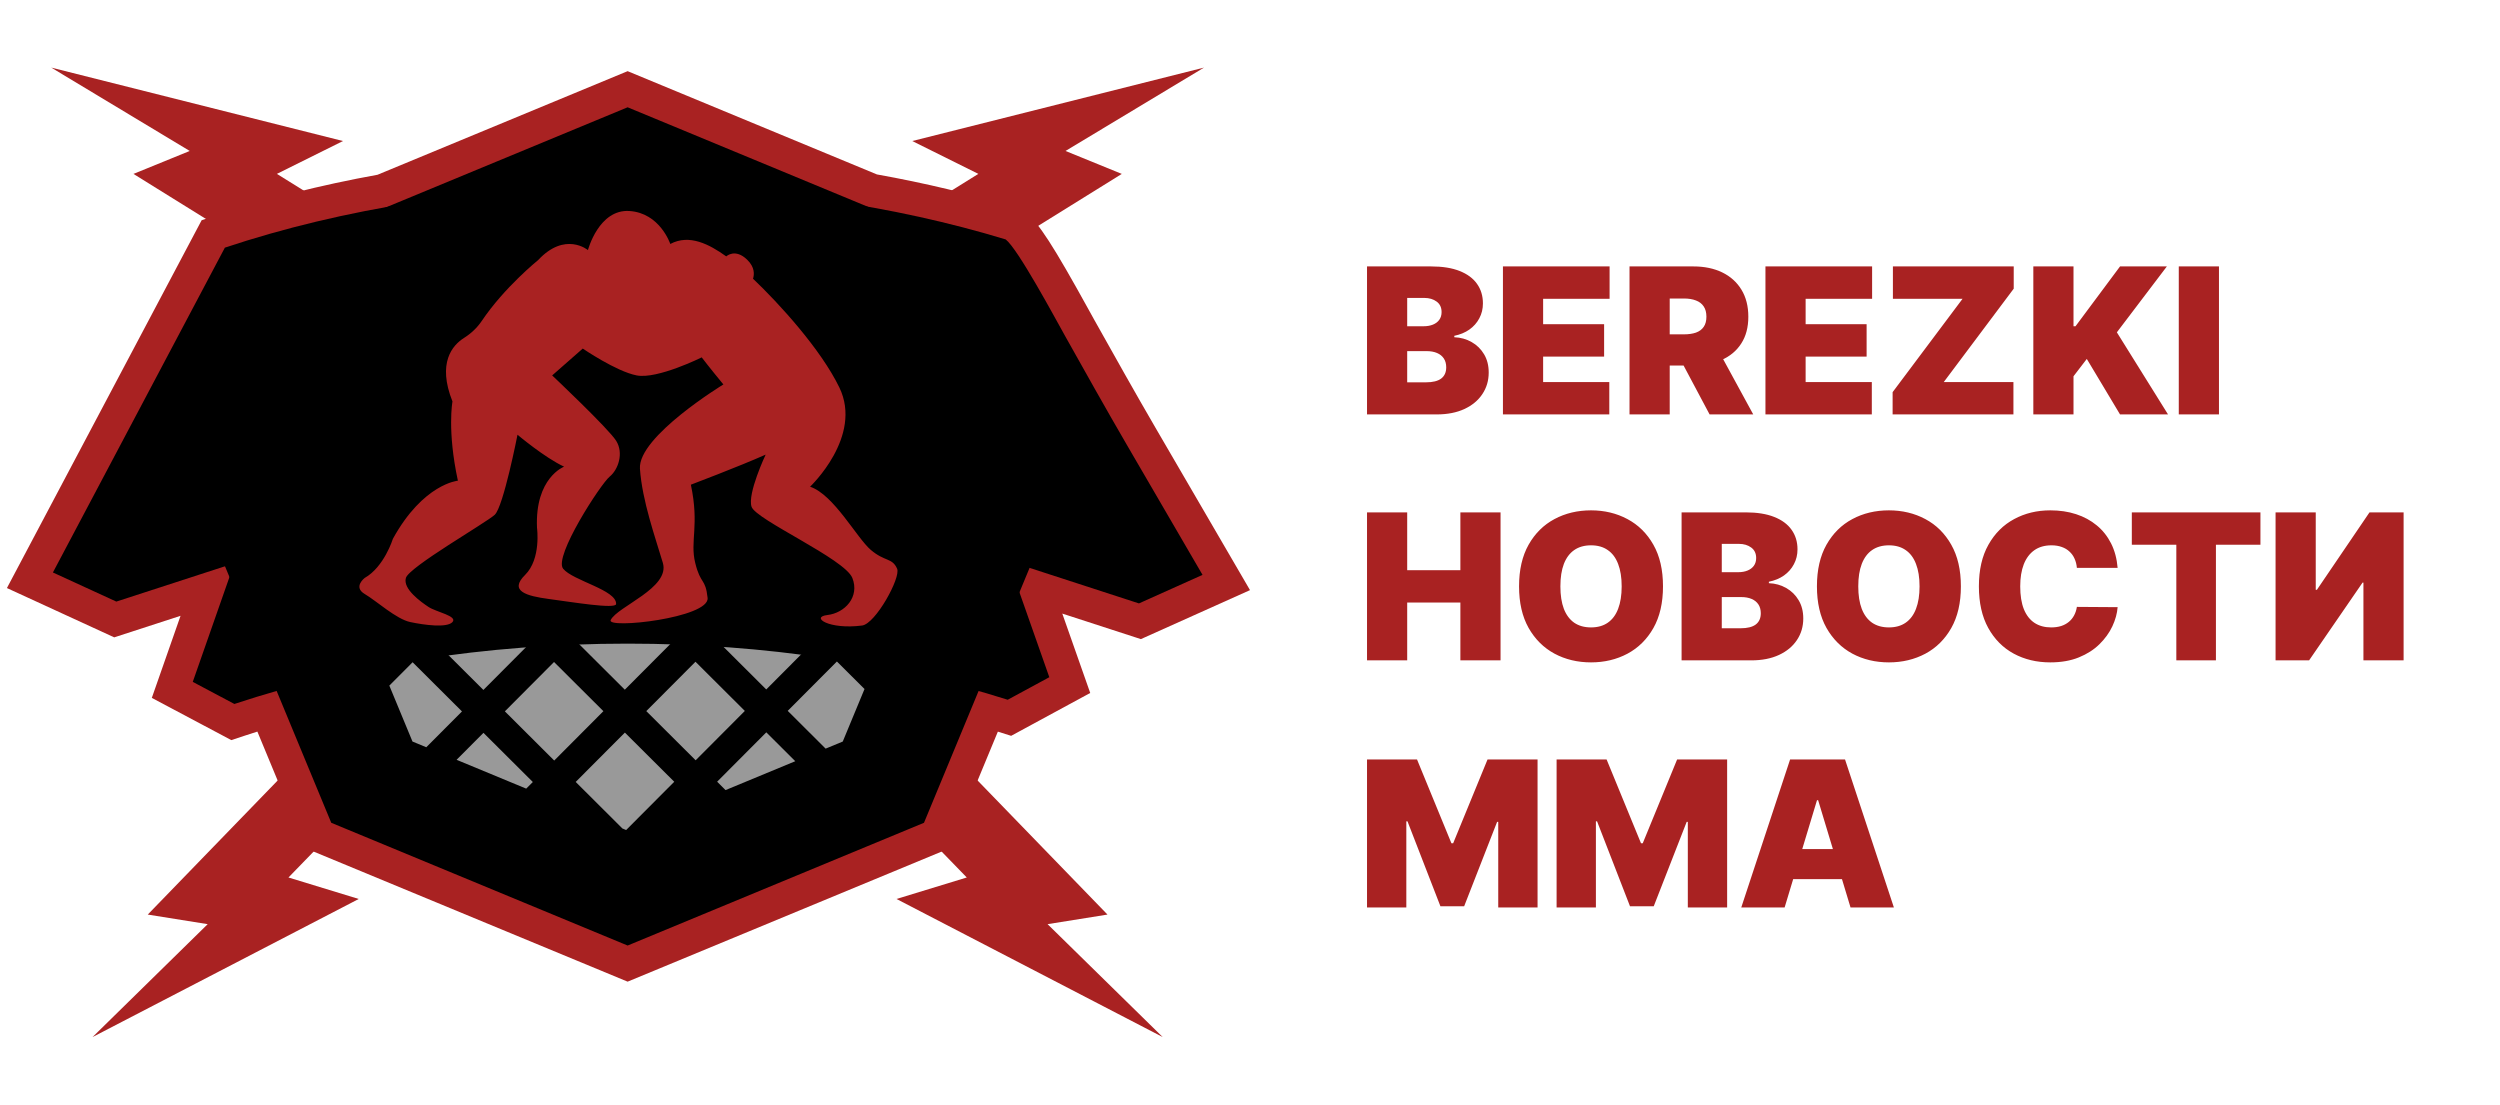 <svg width="172" height="76" viewBox="0 0 172 76" fill="none" xmlns="http://www.w3.org/2000/svg">
<path d="M21.034 58.364L17.707 50.333C17.417 50.425 17.13 50.518 16.847 50.611L15.916 50.92L10.445 48.015L12.422 42.367L7.858 43.85L0.476 40.458L13.873 15.152L14.746 14.861C18.272 13.687 22.049 12.733 25.975 12.023L43.181 4.896L60.33 12C63.625 12.59 66.83 13.356 69.862 14.279L70.267 14.402L70.602 14.662C71.453 15.323 72.465 16.89 74.934 21.368C75.08 21.633 75.204 21.859 75.299 22.028L75.326 22.076C76.686 24.504 78.092 27.015 79.504 29.441L86 40.601L78.492 43.971L73.086 42.215L75.007 47.676L69.567 50.625L68.653 50.336L65.327 58.364L43.181 67.538L21.034 58.364Z" fill="#A92222"/>
<path d="M18.614 33.915L26.281 54.726L43.181 61.924L60.08 54.726L67.748 33.915H18.614Z" fill="#999999"/>
<path d="M79.993 71.349L72.073 63.582L76.195 62.922L63.463 49.781C62.224 51.037 60.872 52.126 59.407 53.049L66.514 60.371L61.68 61.849L79.993 71.349Z" fill="#A92222"/>
<path d="M82.836 4.65L62.764 9.703L67.31 11.963L58.647 17.357L62.38 20.241C62.568 20.43 62.751 20.623 62.934 20.816L77.179 11.965L73.308 10.386L82.836 4.65Z" fill="#A92222"/>
<path d="M6.369 71.349L14.289 63.582L10.166 62.922L22.898 49.781C24.137 51.037 25.489 52.126 26.955 53.049L19.847 60.371L24.681 61.849L6.369 71.349Z" fill="#A92222"/>
<path d="M3.525 4.65L23.598 9.703L19.051 11.963L27.714 17.357L23.981 20.241C23.793 20.43 23.61 20.623 23.427 20.816L9.182 11.965L13.053 10.386L3.525 4.65Z" fill="#A92222"/>
<path d="M60.398 14.512L43.181 7.381L25.963 14.512H60.398Z" fill="black"/>
<path d="M64.041 36.044L64.049 36.063L62.431 37.687L60.782 36.044H57.826L60.958 39.165L57.574 42.56L54.178 39.177L57.3 36.044H54.354L52.7 37.704L51.035 36.044H48.079L51.228 39.182L47.844 42.577L44.448 39.194L47.587 36.044H44.641L42.97 37.721L41.288 36.044H38.332L41.497 39.199L38.113 42.594L34.718 39.211L37.873 36.044H34.928L33.24 37.738L31.54 36.044H28.584L31.767 39.216L28.383 42.611L24.987 39.227L28.16 36.044H25.214L23.509 37.755L22.448 36.696L22.249 36.217L22.32 36.044H14.416L14.344 36.217L22.79 56.607L43.181 65.053L63.571 56.607L72.017 36.217L71.945 36.044L64.041 36.044ZM52.706 40.654L56.101 44.038L52.718 47.434L49.322 44.05L52.706 40.654ZM42.975 40.671L46.371 44.055L42.987 47.451L39.591 44.067L42.975 40.671ZM33.245 40.688L36.641 44.072L33.257 47.468L29.861 44.084L33.245 40.688ZM24.525 41.712L26.91 44.089L25.921 45.082L24.525 41.712ZM28.379 51.018L26.786 47.17L28.388 45.562L31.784 48.946L29.328 51.411L28.379 51.018ZM36.203 54.258L31.413 52.274L33.262 50.419L36.658 53.802L36.203 54.258ZM34.735 48.941L38.118 45.545L41.514 48.929L38.13 52.325L34.735 48.941ZM43.079 57.106L42.822 57L39.608 53.797L42.992 50.402L46.388 53.785L43.079 57.106ZM44.465 48.924L47.849 45.528L51.245 48.912L47.861 52.308L44.465 48.924ZM49.918 54.358L49.339 53.781L52.722 50.385L54.715 52.371L49.918 54.358ZM57.982 51.018L56.803 51.506L54.195 48.907L57.579 45.511L59.479 47.404L57.982 51.018ZM60.342 45.319L59.052 44.033L62.172 40.903L60.342 45.319Z" fill="black"/>
<path d="M68 34.674C60.726 32.517 52.507 31.279 43.798 31.223C43.798 31.223 43.306 31.22 43.175 31.22C33.873 31.22 25.115 32.569 17.451 34.947L13.262 46.913L16.125 48.433C24.099 45.792 33.332 44.282 43.175 44.282C52.652 44.282 61.564 45.682 69.33 48.143L72.193 46.592L68 34.674Z" fill="black"/>
<path d="M82.734 39.551L77.521 30.595C76.09 28.136 74.67 25.6 73.296 23.148C72.551 21.818 70.041 17.133 69.193 16.474C61.527 14.141 52.663 12.808 43.218 12.808C33.036 12.808 23.529 14.357 15.471 17.038L3.64 39.386L8.002 41.389L16.381 38.667C17.909 38.171 19.471 37.711 21.024 37.301L22.145 37.005L23.278 36.739C24.918 36.353 26.593 36.011 28.256 35.722L29.466 35.513L30.673 35.338C32.251 35.11 33.855 34.924 35.439 34.785L36.151 34.722L36.859 34.671C38.447 34.558 40.058 34.488 41.647 34.463L42.792 34.446L43.952 34.458C45.632 34.477 47.332 34.546 49.005 34.663L50.228 34.749L51.439 34.869C53.023 35.025 54.624 35.228 56.2 35.473L56.855 35.575L57.499 35.685C59.014 35.944 60.544 36.248 62.045 36.589L63.709 36.966L63.711 36.97L65.211 37.371C66.677 37.762 68.152 38.199 69.594 38.667L78.359 41.515L82.734 39.551Z" fill="black"/>
<path d="M61.722 39.128C61.384 38.359 60.878 38.659 59.909 37.831C58.94 37.003 57.374 34.037 55.734 33.485C55.734 33.485 59.387 30.036 57.747 26.657C56.469 24.024 53.61 20.89 51.808 19.176C51.903 18.879 51.934 18.383 51.409 17.872C50.577 17.062 49.973 17.633 49.966 17.64C48.808 16.814 47.436 16.081 46.116 16.785C46.116 16.785 45.413 14.655 43.304 14.517C41.196 14.379 40.45 17.207 40.45 17.207C40.45 17.207 38.884 15.896 37.02 17.897C37.02 17.897 34.702 19.766 33.144 22.082C32.831 22.547 32.414 22.941 31.924 23.25C31.13 23.752 30.07 24.959 31.13 27.622C31.13 27.622 30.758 29.623 31.503 33.072C31.503 33.072 29.117 33.278 27.03 37.072C27.03 37.072 26.433 39.004 25.091 39.762C25.091 39.762 24.271 40.383 25.091 40.866C25.912 41.349 27.254 42.59 28.223 42.797C29.192 43.004 30.758 43.211 31.13 42.797C31.503 42.383 30.012 42.107 29.49 41.763C28.968 41.418 27.701 40.521 27.925 39.762C28.148 39.003 33.442 35.968 34.038 35.417C34.635 34.865 35.604 29.91 35.604 29.91C35.604 29.91 37.468 31.485 38.81 32.106C38.81 32.106 36.797 32.864 36.946 36.313C36.946 36.313 37.244 38.452 36.126 39.555C35.007 40.659 36.2 41.004 37.766 41.211C39.331 41.418 42.371 41.927 42.388 41.556C42.432 40.587 39.415 39.956 38.744 39.128C38.073 38.3 41.344 33.278 41.941 32.795C42.537 32.313 42.922 31.176 42.394 30.33C41.866 29.485 37.989 25.829 37.989 25.829L40.094 23.981C40.094 23.981 42.388 25.553 43.805 25.829C45.221 26.105 48.278 24.587 48.278 24.587C48.278 24.587 48.8 25.277 49.769 26.45C49.769 26.45 43.879 30.036 44.028 32.244C44.178 34.451 45.094 37.003 45.605 38.728C46.116 40.452 42.48 41.718 42.015 42.659C41.7 43.296 48.832 42.514 48.683 41.134C48.534 39.755 48.203 40.245 47.831 38.728C47.458 37.21 48.129 36.175 47.532 33.347C47.532 33.347 50.813 32.106 52.677 31.278C52.677 31.278 51.409 33.968 51.707 34.865C52.006 35.762 58.119 38.452 58.641 39.762C59.163 41.073 58.119 42.176 56.926 42.314C55.733 42.452 57.031 43.333 59.312 43.036C60.241 42.915 61.988 39.734 61.722 39.128Z" fill="#A92222"/>
<path d="M94.051 28.512V18.33H98.466C99.241 18.33 99.892 18.434 100.419 18.643C100.95 18.852 101.349 19.147 101.618 19.528C101.889 19.909 102.025 20.358 102.025 20.875C102.025 21.25 101.942 21.591 101.777 21.899C101.614 22.208 101.386 22.466 101.091 22.675C100.796 22.881 100.451 23.023 100.056 23.103V23.202C100.494 23.219 100.892 23.33 101.25 23.535C101.608 23.737 101.893 24.017 102.105 24.375C102.317 24.73 102.423 25.148 102.423 25.628C102.423 26.185 102.277 26.68 101.985 27.115C101.697 27.549 101.286 27.89 100.752 28.139C100.219 28.387 99.582 28.512 98.843 28.512H94.051ZM96.815 26.304H98.108C98.572 26.304 98.92 26.218 99.152 26.046C99.384 25.87 99.5 25.612 99.5 25.27C99.5 25.032 99.445 24.829 99.336 24.664C99.226 24.498 99.07 24.372 98.868 24.286C98.669 24.2 98.429 24.157 98.147 24.157H96.815V26.304ZM96.815 22.446H97.948C98.19 22.446 98.404 22.408 98.59 22.332C98.775 22.256 98.92 22.146 99.022 22.004C99.128 21.858 99.181 21.681 99.181 21.472C99.181 21.157 99.069 20.917 98.843 20.751C98.618 20.582 98.333 20.497 97.988 20.497H96.815V22.446ZM103.402 28.512V18.33H110.74V20.557H106.167V22.307H110.363V24.534H106.167V26.284H110.72V28.512H103.402ZM112.111 28.512V18.33H116.506C117.262 18.33 117.923 18.467 118.49 18.742C119.057 19.018 119.497 19.414 119.812 19.931C120.127 20.448 120.285 21.068 120.285 21.79C120.285 22.519 120.122 23.134 119.797 23.635C119.476 24.135 119.023 24.513 118.44 24.768C117.86 25.023 117.182 25.151 116.407 25.151H113.782V23.003H115.85C116.175 23.003 116.451 22.963 116.68 22.884C116.912 22.801 117.09 22.67 117.212 22.491C117.338 22.312 117.401 22.078 117.401 21.79C117.401 21.498 117.338 21.262 117.212 21.079C117.09 20.894 116.912 20.758 116.68 20.672C116.451 20.582 116.175 20.537 115.85 20.537H114.876V28.512H112.111ZM118.077 23.838L120.623 28.512H117.62L115.134 23.838H118.077ZM121.463 28.512V18.33H128.801V20.557H124.227V22.307H128.423V24.534H124.227V26.284H128.781V28.512H121.463ZM130.212 28.512V26.98L135.024 20.557H130.232V18.33H138.544V19.861L133.732 26.284H138.524V28.512H130.212ZM139.893 28.512V18.33H142.657V22.446H142.796L145.858 18.33H149.08L145.64 22.864L149.16 28.512H145.858L143.572 24.694L142.657 25.887V28.512H139.893ZM152.665 18.33V28.512H149.9V18.33H152.665Z" fill="#A92222"/>
<path d="M94.051 45.433V35.251H96.815V39.228H100.474V35.251H103.238V45.433H100.474V41.455H96.815V45.433H94.051ZM114.414 40.342C114.414 41.475 114.194 42.431 113.753 43.21C113.312 43.986 112.717 44.574 111.968 44.975C111.219 45.373 110.384 45.572 109.463 45.572C108.535 45.572 107.696 45.371 106.947 44.97C106.201 44.566 105.608 43.976 105.167 43.2C104.73 42.422 104.511 41.469 104.511 40.342C104.511 39.208 104.73 38.254 105.167 37.478C105.608 36.699 106.201 36.111 106.947 35.713C107.696 35.312 108.535 35.112 109.463 35.112C110.384 35.112 111.219 35.312 111.968 35.713C112.717 36.111 113.312 36.699 113.753 37.478C114.194 38.254 114.414 39.208 114.414 40.342ZM111.571 40.342C111.571 39.732 111.489 39.218 111.327 38.8C111.168 38.38 110.931 38.061 110.616 37.846C110.305 37.627 109.92 37.518 109.463 37.518C109.005 37.518 108.619 37.627 108.304 37.846C107.993 38.061 107.756 38.38 107.593 38.8C107.434 39.218 107.355 39.732 107.355 40.342C107.355 40.952 107.434 41.467 107.593 41.888C107.756 42.306 107.993 42.624 108.304 42.842C108.619 43.058 109.005 43.166 109.463 43.166C109.92 43.166 110.305 43.058 110.616 42.842C110.931 42.624 111.168 42.306 111.327 41.888C111.489 41.467 111.571 40.952 111.571 40.342ZM115.693 45.433V35.251H120.108C120.884 35.251 121.535 35.355 122.062 35.564C122.592 35.773 122.992 36.068 123.26 36.449C123.532 36.83 123.668 37.279 123.668 37.796C123.668 38.171 123.585 38.512 123.419 38.82C123.257 39.129 123.028 39.387 122.733 39.596C122.438 39.801 122.093 39.944 121.699 40.023V40.123C122.137 40.139 122.534 40.251 122.892 40.456C123.25 40.658 123.535 40.938 123.747 41.296C123.959 41.651 124.065 42.069 124.065 42.549C124.065 43.106 123.92 43.601 123.628 44.036C123.34 44.47 122.929 44.811 122.395 45.06C121.861 45.308 121.225 45.433 120.486 45.433H115.693ZM118.458 43.225H119.75C120.214 43.225 120.562 43.139 120.794 42.967C121.026 42.791 121.142 42.532 121.142 42.191C121.142 41.953 121.088 41.75 120.978 41.585C120.869 41.419 120.713 41.293 120.511 41.207C120.312 41.121 120.072 41.078 119.79 41.078H118.458V43.225ZM118.458 39.367H119.591C119.833 39.367 120.047 39.329 120.232 39.253C120.418 39.177 120.562 39.067 120.665 38.925C120.771 38.779 120.824 38.602 120.824 38.393C120.824 38.078 120.711 37.838 120.486 37.672C120.261 37.503 119.976 37.418 119.631 37.418H118.458V39.367ZM134.909 40.342C134.909 41.475 134.688 42.431 134.247 43.21C133.806 43.986 133.212 44.574 132.463 44.975C131.713 45.373 130.878 45.572 129.957 45.572C129.029 45.572 128.19 45.371 127.441 44.97C126.695 44.566 126.102 43.976 125.661 43.2C125.224 42.422 125.005 41.469 125.005 40.342C125.005 39.208 125.224 38.254 125.661 37.478C126.102 36.699 126.695 36.111 127.441 35.713C128.19 35.312 129.029 35.112 129.957 35.112C130.878 35.112 131.713 35.312 132.463 35.713C133.212 36.111 133.806 36.699 134.247 37.478C134.688 38.254 134.909 39.208 134.909 40.342ZM132.065 40.342C132.065 39.732 131.984 39.218 131.821 38.8C131.662 38.38 131.425 38.061 131.11 37.846C130.799 37.627 130.414 37.518 129.957 37.518C129.499 37.518 129.113 37.627 128.798 37.846C128.487 38.061 128.25 38.38 128.088 38.8C127.928 39.218 127.849 39.732 127.849 40.342C127.849 40.952 127.928 41.467 128.088 41.888C128.25 42.306 128.487 42.624 128.798 42.842C129.113 43.058 129.499 43.166 129.957 43.166C130.414 43.166 130.799 43.058 131.11 42.842C131.425 42.624 131.662 42.306 131.821 41.888C131.984 41.467 132.065 40.952 132.065 40.342ZM145.693 39.069H142.889C142.869 38.837 142.816 38.627 142.73 38.438C142.647 38.249 142.531 38.086 142.382 37.95C142.236 37.811 142.059 37.705 141.85 37.632C141.641 37.556 141.404 37.518 141.139 37.518C140.675 37.518 140.282 37.63 139.961 37.856C139.643 38.081 139.401 38.404 139.235 38.825C139.073 39.246 138.991 39.752 138.991 40.342C138.991 40.965 139.074 41.487 139.24 41.908C139.409 42.325 139.653 42.64 139.971 42.852C140.289 43.061 140.672 43.166 141.119 43.166C141.374 43.166 141.603 43.134 141.805 43.071C142.008 43.005 142.183 42.91 142.332 42.788C142.482 42.665 142.602 42.518 142.695 42.345C142.791 42.17 142.856 41.972 142.889 41.754L145.693 41.773C145.66 42.204 145.539 42.644 145.33 43.091C145.121 43.535 144.825 43.946 144.44 44.324C144.059 44.699 143.587 45 143.023 45.229C142.46 45.458 141.805 45.572 141.06 45.572C140.125 45.572 139.286 45.371 138.544 44.97C137.805 44.569 137.22 43.979 136.789 43.2C136.361 42.422 136.148 41.469 136.148 40.342C136.148 39.208 136.366 38.254 136.804 37.478C137.241 36.699 137.831 36.111 138.574 35.713C139.316 35.312 140.145 35.112 141.06 35.112C141.703 35.112 142.294 35.199 142.834 35.375C143.375 35.551 143.849 35.808 144.256 36.146C144.664 36.48 144.992 36.893 145.241 37.384C145.489 37.874 145.64 38.436 145.693 39.069ZM146.669 37.478V35.251H155.518V37.478H152.456V45.433H149.731V37.478H146.669ZM156.559 35.251H159.323V40.58H159.402L163.022 35.251H165.368V45.433H162.604V40.083H162.544L158.865 45.433H156.559V35.251ZM94.051 52.251H97.491L99.858 58.018H99.977L102.343 52.251H105.784V62.433H103.079V56.546H103L100.733 62.353H99.102L96.835 56.507H96.755V62.433H94.051V52.251ZM107.094 52.251H110.534L112.901 58.018H113.02L115.386 52.251H118.827V62.433H116.122V56.546H116.043L113.776 62.353H112.145L109.878 56.507H109.798V62.433H107.094V52.251ZM122.782 62.433H119.799L123.159 52.251H126.938L130.299 62.433H127.316L125.088 55.055H125.009L122.782 62.433ZM122.225 58.416H127.833V60.484H122.225V58.416Z" fill="#A92222"/>
</svg>
